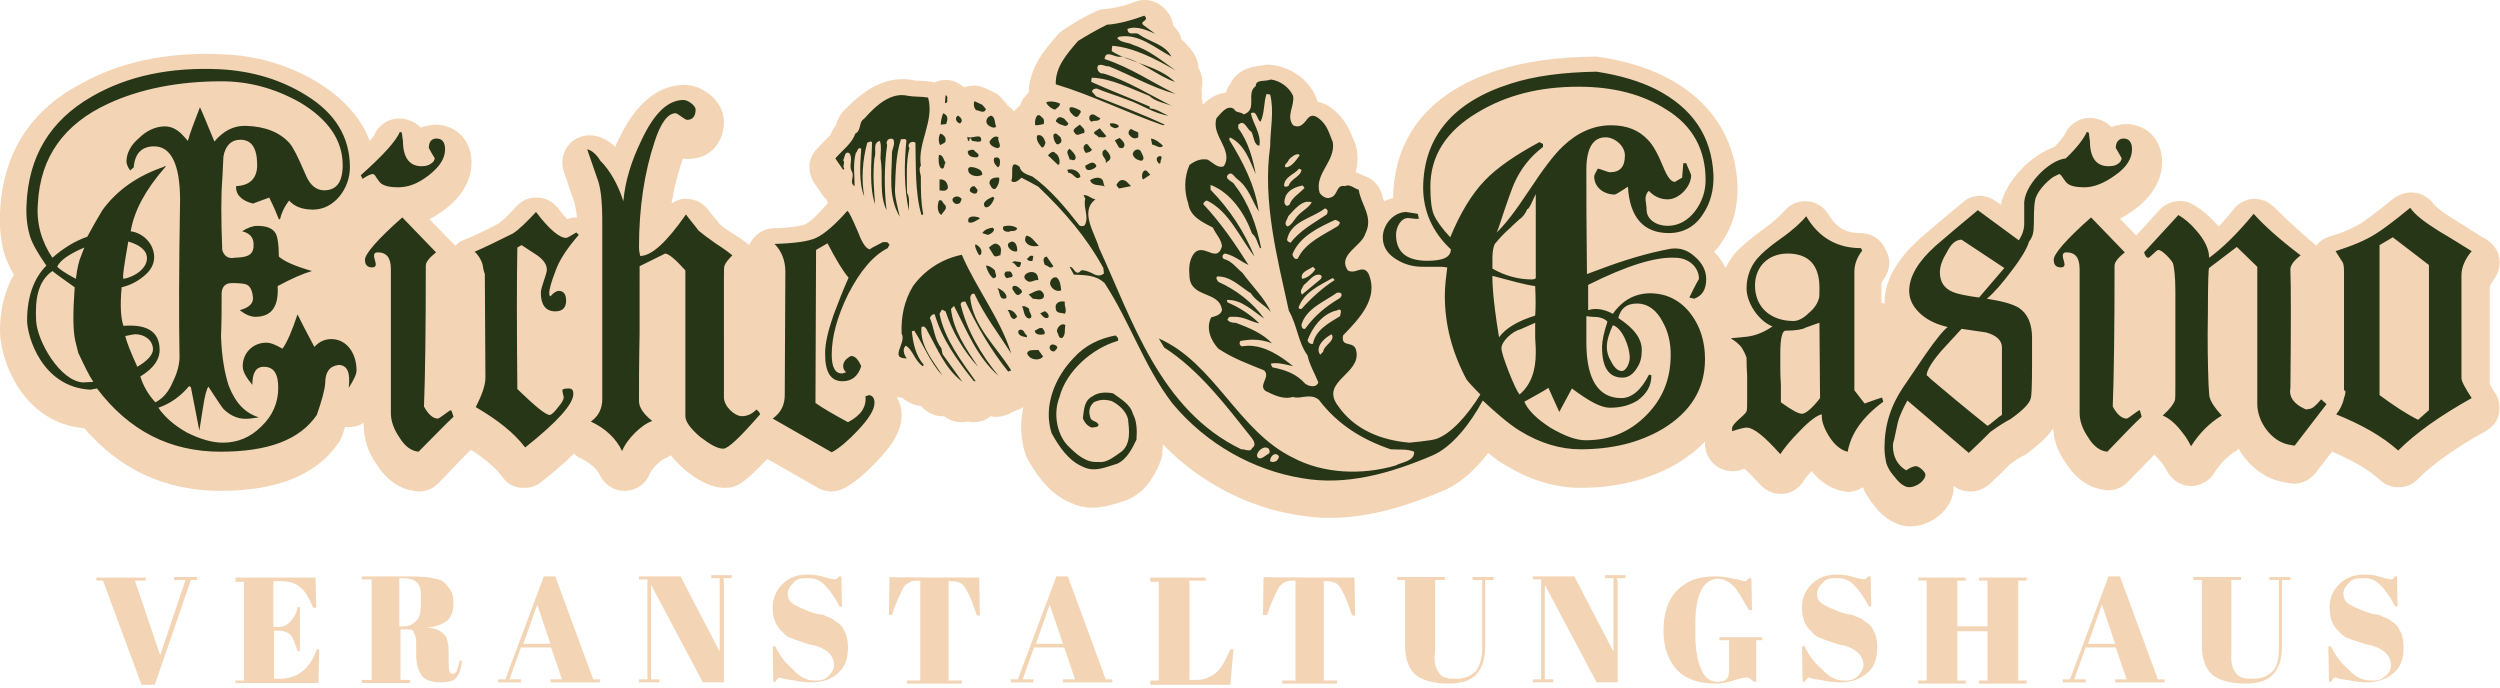 <?xml version="1.0" encoding="utf-8"?>
<!-- Generator: Adobe Illustrator 27.9.0, SVG Export Plug-In . SVG Version: 6.00 Build 0)  -->
<svg version="1.1" id="Ebene_1" xmlns="http://www.w3.org/2000/svg" xmlns:xlink="http://www.w3.org/1999/xlink" x="0px" y="0px"
	 viewBox="0 0 415.1 114.3" style="enable-background:new 0 0 415.1 114.3;" xml:space="preserve">
<style type="text/css">
	.st0{fill:#F3D5B5;}
	.st1{fill:#283618;}
</style>
<g id="Reinzeichnung">
	<g>
		<path class="st0" d="M312.4,50.3v-3c0-0.2,0-0.4,0.4-1c1.1-1.5,1.2-3.4,0.2-5l-0.2-0.4c-0.8-1.4-2.3-2.2-3.9-2.2
			c-2.4,0-4-0.9-5.3-3.1c-0.8-1.3-2.1-2.1-3.6-2.2c-1.5-0.1-2.9,0.6-3.8,1.7c-0.2,0.2-1,1.2-3.2,2.8c-2.1,1.5-3.6,2.8-4.7,3.9
			l-0.1,0.1c-0.7,0.8-1.2,1.7-1.7,2.6c-0.4-0.9-1-1.8-1.9-2.7c0.6-0.6,1.1-1.2,1.5-1.9c1.7-2.6,2.5-5.7,2.4-9.2
			c-0.4-8-4.6-14.2-12.1-18c-3.2-1.6-7-2.7-11.2-3.3c-0.2,0-0.5,0-0.7,0c-6.1,0.1-11.2,0.8-15.6,2.2c-14.4,4.5-17.5,14.1-17.6,21.3
			c-0.5,0.1-1,0.3-1.5,0.5c-0.1-0.2-0.1-0.4-0.2-0.6c-0.3-1.7-1.5-3.1-3.1-3.6l0,0c-0.3-0.1-0.8-0.4-1.4-0.6
			c0.3-1.1,0.4-2.3,0.2-3.7c-0.1-0.4-0.2-0.8-0.3-1.1c-0.1-0.2-0.2-0.5-0.3-0.7c-0.5-1.3-1.3-3.3-3.4-5c-0.7-0.6-1.6-1-2.5-1.2
			c-0.1-0.3-0.2-0.5-0.3-0.8c-1.2-2.8-3.9-4.8-7.1-5.3c-0.7-0.1-1.3-0.1-2,0.1h-0.1c-3,0.3-4.4,1.7-5,3c-0.4,0.5-0.6,1-0.8,1.5
			c-1.2,0.1-2.5,0.7-3.8,2c0-0.4-0.1-0.8-0.2-1.1c0.1-0.5,0.1-1,0-1.5c0.3-1.2,0.1-2.5-0.5-3.5c0-0.7-0.2-1.4-0.6-2.1
			c-0.6-1.1-1.4-1.9-2.2-2.6c-0.2-0.9-0.7-1.7-1.4-2.4c-0.1-0.9-0.6-2.1-1.8-3.1c-1.3-1.1-3-1.4-4.6-0.8c-1.7,0.7-3.6,1.1-4.9,1.2
			c-0.5,0-1.1,0.2-1.6,0.4c-1.7,0.8-3.5,1.8-5.4,3.1c-0.3,0.2-0.7,0.5-0.9,0.8c-2,2.3-4.7,5.3-4.8,9.6c-0.7,0.6-1.2,1.3-1.4,2.1
			c-0.4,0.3-0.7,0.6-1,1c-0.3-0.4-0.7-0.7-1.1-1c-0.1-0.1-0.1-0.2-0.2-0.3l-0.6-0.7c-0.5-0.6-1-1-1.7-1.3l-1.3-0.6
			c-1.1-0.5-2.3-0.5-3.4-0.1c-0.5-0.4-1-0.7-1.4-0.9c-1.2-0.5-2.5-0.4-3.6,0.1c-0.1,0-0.2,0-0.2-0.1c-0.9-0.1-1.7-0.2-2.3-0.2
			c-0.4,0-0.8,0-1-0.1c-5.2-1-9.2,2.8-10.9,4.5c-1.2,1-1.7,2.2-1.9,3c-0.4,0.5-0.7,1-0.9,1.6c-0.2,0.2-0.7,0.7-1,1
			c-0.5,0.5-1,1-1.5,1.6c-1.3,1.5-1.3,3.7-0.2,5.4l1.3,1.9c0.2,0.3,0.5,0.7,0.8,0.9c0,0.2,0.1,0.4,0.2,0.5c-0.1,0.1-0.1,0.1-0.2,0.2
			c-2.4,2.8-3.5,3.3-3.5,3.3c-0.2,0.1-1.6,0.6-5.3,0.7c-1.8,0-3.4,1.2-4.1,2.8l0,0c-0.7-0.6-1.7-1.3-3-2.1c-1-0.6-1.6-1.1-1.9-1.4
			c-0.3-0.4-0.6-0.8-0.9-1.1c-0.5-0.6-0.9-1.1-1.2-1.5c-0.9-1.1-2.3-1.6-3.6-1.6c-0.8,0-1.6,0.3-2.3,0.8c0.4-2.5,1-4.8,1.7-6.9
			c0.1-0.2,0.1-0.4,0.2-0.6c0.3,0.1,0.6,0.1,0.9,0.1c3.5,0,5.9-2.6,5.9-6.2c0-3.4-3.5-6.1-6.5-6.1c-6.7,0-10,7-11.1,9.3
			c-0.2,0.3-0.3,0.6-0.4,1c-1.4-1.3-2.7-1.8-3.7-1.9c-1.6-0.2-3.1,0.4-4.1,1.6s-1.3,2.9-0.8,4.3c0.3,0.9,0.6,1.8,0.9,2.7
			c0.3,0.9,0.6,1.7,0.9,2.6c0.1,0.5,0.3,1.3,0.4,2.4h-0.1c-0.6,0-1.1,0.1-1.5,0.3c-0.4-0.4-0.9-1-1.6-1.9c-0.8-1-2-1.7-3.4-1.7
			c-1.3-0.1-2.6,0.5-3.5,1.5c-1.6,1.8-2.5,2.5-2.9,2.8c-2.7,1.4-4.5,2.3-5.7,2.7c-0.6,0.2-1.1,0.6-1.5,1l-4.3-4.4
			c0.8-0.4,1.6-0.9,2.4-1.5c3.8-2.8,4.6-5.9,4.6-7.9c0-4.1-3-6.3-5.9-6.3c-0.9,0-1.8,0.2-2.5,0.5c-0.6-0.6-1.4-1.1-2.2-1.3l-0.3-0.1
			c-2.1-0.5-4.3,0.5-5.2,2.5c0,0.1-0.2,0.4-0.8,1.1c-1.2-3.2-3.7-6.6-8.3-9.5c-4.8-3-10.3-4.7-16.3-4.9c-9.1-0.4-17.1,1.3-23.7,5.1
			C4.7,18.6,0.3,26,0,35.6c-0.1,2.6,0.2,4.8,0.8,6.8c0.3,0.9,0.8,2,1.5,3.2C0.8,48.2,0,51.3,0,54.9c0,4.7,3.6,15.3,14,16.2
			c5.9,6.9,13.5,10.4,22.6,10.4c9.5,0,16.1-2.7,19.7-8.1c0.2-0.3,0.4-0.7,0.5-1c0.2-0.5,0.3-1,0.5-1.5c1.1,0.1,2.2-0.1,3.1-0.7v0.5
			c0,2.2,0.7,4.4,2.2,6.5c2.2,3.4,4.8,4.2,6.7,4.4c0.1,0,0.2,0,0.3,0c1.2,0,2.4-0.5,3.2-1.4l0.9-0.9c1.9-2,3.4-3.6,4.5-4.6
			c2.4,1.5,4.2,3.1,5.3,4.6c0.7,1,1.8,1.6,3,1.7c0.2,0,0.4,0,0.6,0c1,0,2-0.3,2.8-1c2.2-1.7,4-3.3,5.4-4.7c0.4,0.4,0.8,0.7,1.3,0.9
			c1.4,0.7,2.4,1.5,3,2.7c0.8,1.6,2.3,2.6,4.1,2.6c0.1,0,0.1,0,0.2,0c1.8-0.1,3.4-1.2,4-2.9c0.3-0.7,1.7-2.1,2.3-2.4
			c0.4-0.1,0.8-0.4,1.2-0.6c0.6,0.8,1.3,1.5,2.2,2.3c0,0,0.1,0,0.1,0.1c1.9,1.5,4.1,3,6.7,3c1.9,0,3.1-0.7,7-4.8l8.4,4.8
			c0.7,0.4,1.5,0.6,2.2,0.6s1.4-0.2,2.1-0.5c1.7-0.9,3.4-2.3,5.5-4.5c1.9-2,4.1-4.6,4.1-7.7c0-1.1-0.3-2.1-0.8-3
			c0.3,0.1,0.6,0.1,1,0.2c0.2,0.2,0.4,0.4,0.7,0.5c0.7,0.5,1.5,0.7,2.3,0.8c0.1,0.1,0.2,0.2,0.3,0.3c1,1,2.3,1.5,3.6,1.4l0.1,0.1
			c0.8,0.6,1.8,0.9,2.7,0.9c0.3,0,0.7,0,1-0.1c0.2,0,0.5,0.1,0.7,0.1h0.3c1.1,0,2.1-0.3,2.9-1c1.2,0.3,2.5,0,3.6-0.7
			c0.2,0,0.3-0.1,0.5-0.2l0.5-0.2c0.3-0.1,0.5-0.2,0.8-0.4c-0.5,2.6-0.5,5.2,0.3,7.6c0.1,0.3,0.2,0.6,0.3,0.8c1.4,2.5,3.6,6,7.3,7.5
			c1.3,0.6,2.5,0.8,3.6,0.8c1.7,0,3.2-0.5,4.3-0.8c0.3-0.1,0.6-0.2,0.9-0.3c0.2-0.1,0.4-0.1,0.6-0.2c3.2-1.4,4.5-4.2,5.3-5.9
			l0.1-0.3c0.2-0.5,0.4-1,0.4-1.6c0-0.5,0.1-0.9,0.1-1.4c6,6.2,14,10.4,22.2,11.7c1.8,0.3,3.6,0.5,5.4,0.5c7.4,0,14.1-2.5,18.9-4.5
			c3.1-1.3,5.6-3.8,7.5-6.3c0.9,0.8,1.9,1.5,2.8,2c4.1,2.5,8.3,3.8,12.5,3.8c6.1,0,11.5-1.4,16-4c1.8-1.1,3.4-2.3,4.7-3.7v0.4
			c0,1.4,0.7,2.8,1.9,3.7c1.2,0.8,2.7,1.1,4.1,0.6c0.2-0.1,0.4-0.1,0.5-0.2c0.5,0.4,1.3,1.2,2.7,2.7c0.9,1,2.1,1.5,3.4,1.5
			c0.1,0,0.3,0,0.4,0c1.4-0.1,2.7-1,3.4-2.2c0.1-0.2,0.5-0.7,1.3-1.6c1.9,2.4,3.9,3.1,5.4,3.4c1.1,0.2,2.2-0.1,3.1-0.7
			c0.4,1,1.1,2.1,2,3.2c2.2,2.7,4.4,3.3,5.9,3.3c3.4,0,7.2-2.8,7.2-6.6c0,0,0,0,0-0.1c1.7,1.3,4.1,1.2,5.8-0.2
			c1.5-1.4,2.7-2.5,3.5-3.4c1.4-1,2.1-1.4,2.4-1.5c0.2-0.1,0.4-0.2,0.6-0.4c2-1.5,3.4-2.8,4.2-4.1c0.1,2,0.8,4,2.2,5.9
			c2.2,3.4,4.8,4.2,6.7,4.4c0.1,0,0.2,0,0.3,0c1.2,0,2.4-0.5,3.2-1.4l0.9-0.9c1.4-1.4,2.6-2.7,3.5-3.6c0.2,0.2,0.6,0.6,1.2,1.3
			c0.4,0.5,0.7,1,0.9,1.4c0.7,1.4,2.2,2.4,3.8,2.5c0.1,0,0.2,0,0.2,0c1.5,0,3-0.8,3.8-2.1c1-1.6,2.3-2.9,3.6-3.7
			c0.2-0.1,0.3-0.2,0.5-0.4c1.5,2.7,4.2,4.9,7.2,5.5l1.1,0.2c1.7,0.4,3.4-0.3,4.5-1.7l2.7-3.5c3.4,1.4,6.1,3,8.1,4.8
			c0.9,0.8,1.9,1.1,3,1.1s2.3-0.4,3.1-1.3c2.6-2.6,6.4-5.3,11.3-8c1.1-0.6,1.9-1.6,2.2-2.8c0.3-1.2,0.1-2.5-0.6-3.5
			c-0.5-0.8-0.8-1.3-0.9-1.6v-16c0-0.2,0.2-0.6,0.6-1.2c0.8-1,1.2-2.3,1-3.6s-1-2.4-2.1-3.1c-0.9-0.5-1.8-1.1-2.6-1.6
			c-0.9-0.6-1.8-1.1-2.7-1.7c-2.8-1.7-3.5-2.6-3.5-2.6c-0.7-1-1.8-1.7-3.1-1.9c-1.2-0.2-2.5,0.2-3.5,0.9c-3.6,2.9-4.8,3.7-5.1,3.9
			c-0.1,0-0.1,0.1-0.1,0.1c-1.4,0.9-3.2,1.7-5.6,2.4c-0.9,0.3-1.6,0.8-2.1,1.5c-3.4-2.9-5.6-5-7-6.4c-0.9-0.9-2.1-1.4-3.4-1.4
			c-1.3,0.1-2.5,0.7-3.3,1.7c-0.9,1.1-1.7,2.1-2.5,2.9l-0.1-0.1c-1.3-1.5-2.7-2.7-4.1-3.5c-1.8-1.1-4.1-0.7-5.6,0.8l-3.9,4.3
			l-2.7-2.8c0.8-0.4,1.6-0.9,2.4-1.5c3.8-2.8,4.6-5.9,4.6-7.9c0-4.1-3-6.3-5.9-6.3c-0.9,0-1.8,0.2-2.5,0.5c-0.6-0.6-1.4-1.1-2.2-1.3
			l-0.3-0.1c-2.1-0.5-4.3,0.5-5.2,2.5c0,0-0.3,0.7-1.8,2.2c-3.9,1.4-7.9,5.4-8.9,9.6c-0.3-0.2-0.5-0.4-0.8-0.6
			c-1.7-1.2-4-1.2-5.5,0.2c-2.3,1.9-4.7,3.9-7.1,6c-4,3.6-5.9,7.1-5.9,10.8L312.4,50.3z M20.9,60.5c0.1,0,0.2,0,0.2,0
			S21.1,60.6,20.9,60.5C21,60.6,21,60.6,20.9,60.5C21,60.6,21,60.6,20.9,60.5z M162.2,30.9L162.2,30.9L162.2,30.9L162.2,30.9z
			 M172,60.2L172,60.2L172,60.2C172,60.2,172,60.1,172,60.2C172,60.1,172,60.1,172,60.2z"/>
		<path class="st1" d="M150.7,15.9c1.1,0.2,2.3,0.1,3.4,0.3c1.1,3.9-1.8,7.5-1.2,11.3c-0.5,0.6,0.1,1.5,0,2.2c0,2,0,3.9,0.4,5.9
			l-0.3,0.1c-1.1-3.7-0.9-8.2-1-12c-0.3-0.2-0.6-0.2-0.9,0c-0.3,0.3-0.3,0.6-0.1,0.9c-0.6,2.3-0.4,5.2-0.4,7.4
			c0.5,0.8,0.3,1.9,0.3,3c-0.8-4-0.8-7.5-0.4-11.7c-0.2-0.4-0.6-0.1-0.9-0.2c-0.9,2.7-0.9,5.9-1,8.5c0,1.3,0.5,3,0.8,4.4
			c-2-3.4-1.3-6.9-1.3-10.7c0.1-0.7,0.6-1.5,0.2-2.2c-0.7-0.3-1.3,0.3-1,1c-0.5,3.5-0.5,7.3-0.1,10.8c-1.3-2.7-0.5-5.8-1-8.6
			c0-0.9,0.2-2-0.1-2.9c-1.3,0.3-0.5,1.9-0.9,2.8c-0.3,2.8-0.1,5,0.1,7.7c-1-2.8-0.6-6.8-0.5-10.2c-0.1-0.4-0.5-0.1-0.8,0
			c-0.8,2.9-1,6.1-0.5,8.9c-0.9-2.1-0.7-5.2-0.5-7.9c-0.6-0.4-0.6,0.5-0.9,0.7c-0.5,1.9-0.2,3.6-0.2,5.5c-1-0.6,0.1-1.6-0.5-2.5
			c-0.5-1,0.3-2.1-0.4-3c-0.8-0.3-0.7,0.7-1,1.2c0.4,0.4-0.2,1,0.2,1.4l-0.2,0.2l-1.3-1.9c1.1-1.3,2.8-2.5,3.3-4.1
			c1.1-0.6,0.5-1.9,1.5-2.5C145.7,17.2,148.1,15.3,150.7,15.9z M179,6.8c-1.8,2.1-3.8,4.3-3.7,7.2c6,1.8,11.8,4.7,17.8,6.8l0.3-0.1
			c-3.6-1.7-7.6-3.2-11.4-4.7l-0.7-0.8c0.1-0.4,0.5-0.5,0.8-0.5c1.7,0.7,3.4,1.2,5.2,1.9c2.3,0.8,4.4,2.3,6.7,2.6
			c-1-0.4-2.1-1.2-3.1-1.2v-0.3c-3.2-1.4-6.6-2.7-9.7-4.1c0-0.2,0-0.5,0.1-0.7c3.2,0.1,6.4,1.8,9.5,3c1.1,1,2.6,1.2,3.8,1.7
			c-3.8-1.9-7.4-4.2-11.4-5.4c-0.7,0.1-1.2-0.7-0.9-1.3c0.6-0.4,1.2,0.2,1.8,0.1c3.7,1.5,7.3,3.6,11.1,4.6
			c-3.9-1.9-7.5-4.4-11.8-5.8c0.2-1.7,1.8-0.1,2.7-0.4c3.3,0.6,6,3.2,9,4.2c-3-2.8-7.3-3.1-10.5-5.1c0-0.3,0-0.6,0.1-0.9
			c3.6,0.3,7.2,2.2,10.5,4.1c-2.4-1.7-4.4-3.4-7.2-4.3c-0.7-0.4-2-0.3-2.5-1.1l0.3-0.2c3.3-0.6,6,1.9,8.7,3.3
			c-1.1-2.1-3.6-2.4-5.4-3.7c-0.6-0.5-1.8,0.4-1.9-0.9c1.6-0.6,3.4,0.3,4.6,0.8l-1.9-1.4C189,3.5,191,3.5,190,2.6
			c-1.9,0.7-4.3,1.4-6.2,1.5C182.2,4.9,180.6,5.8,179,6.8z M157,15.8l-0.1,1.3c0.2,0.1,0.3-0.1,0.4-0.2
			C157.2,16.5,157.5,16,157,15.8z M156.2,20.7l0.9-0.1c0.2-0.6,0.5-1.4-0.5-1.8C156.4,19.3,156.2,20.1,156.2,20.7z M161.8,16.8
			c-0.2,0.4-0.1,1.2,0.3,1.5c0.5,0,1.3,0.7,1.6-0.2l-0.6-0.7L161.8,16.8z M159.4,20.5l0.2-0.2c0.3-0.4-0.2-1-0.6-1.1
			C158.4,19.7,158.9,20.4,159.4,20.5z M156.1,22.2c-0.3,0.6-0.3,1.4,0,1.9c0.4-0.3,1-0.3,0.9-0.9C157.1,22.8,156.5,22.2,156.1,22.2z
			 M160.6,22.7l0.1,0.6c0.5,0.5,0-0.5,0.5-0.3l0.2,0.4c0.5,0,1.1,0.3,1.5,0C163.1,21.9,161.3,23.2,160.6,22.7z M164,20.7
			c0.4,0.4,1.2,0.7,1.4,0.3c-0.3-0.6-0.1-1.5-0.8-1.8C163.9,19.3,163.5,20.2,164,20.7z M155.9,25.7c-0.1,0.7-0.1,1.7,0.3,2.2
			c0.7,0.4,0.5-0.6,0.8-0.9C156.6,26.5,156.7,25.8,155.9,25.7z M160.7,25.1c-0.1,0.9,0.9,1.1,1.6,1c0.6-0.5-0.4-0.8-0.6-1.2
			C161.4,24.8,161,24.9,160.7,25.1z M164.3,23.5c0,0.7,0.9,1,1.3,1.1c1-0.2-0.1-1.2,0.2-1.8C165.2,22.4,164.6,23,164.3,23.5z
			 M156,29.8v1.8c0.5,0.1,1.3,0.2,1.4-0.5C157.3,30.2,156.8,29.7,156,29.8z M160.9,28.7c0.5,0.6,1.6,0.7,2.2,0.3
			c0-0.3-0.1-0.6-0.4-0.8C162.1,27.8,160.2,27.2,160.9,28.7z M165.1,26.2c-0.3,0.7,0.2,1.2,0.6,1.6c0.2-0.1,0.2-0.3,0.3-0.4
			C166.1,26.7,166.1,25.9,165.1,26.2z M155.9,33.3c-0.3,0.8-0.3,2,0.4,2.4c0.3-0.6,1.1-1,0.6-1.7C156.5,33.8,156.5,33,155.9,33.3z
			 M161.2,31.9c0.3,0.2,0.7,0.4,1,0.1c0.1-0.2,0.2-0.6-0.1-0.7C161.7,30.3,160.6,31.5,161.2,31.9z M158.2,33.4
			c0.3,0.5,0.7,0.6,1.2,0.3c0.1-0.3,0.5-0.7,0-0.9C159,32.4,157.9,32.7,158.2,33.4z M164.3,30.5c0.2,0.3,0.3,0.9,0.9,0.9
			c0.5-0.4,0.8-1.3,0.7-1.9C165.2,29.4,164.2,29.6,164.3,30.5z M160.8,36.9c0.7,0.3,1.4-0.4,1.9-0.6l-0.2-0.2
			C161.9,35.9,160.5,35.7,160.8,36.9z M164.8,32.7c-0.5,0.2-2,0.9-1.2,1.7c0.7,0.2,1.3-0.9,1.5-1.5C165,32.8,164.9,32.6,164.8,32.7z
			 M151.6,47.5c-1.5,2.5-2,5.1-1.9,7.9c0.9,1.5-2.2,4.2,0.9,4.1l-0.2-0.2c-0.3-0.5-0.6-1.4,0-1.9c1.2,0.7,1.4,2.4,2.8,3.4l0.2-0.2
			c-1.4-1.6-1.8-3.7-2-5.6l0.4-0.1c1.6,2.5,2.6,5.2,4.7,7.5c-1.4-2.3-3.8-4.9-3.5-8.1l0.4-0.1c0.2,0.2,0.5,0.4,0.5,0.6
			c1.7,3,3,6.4,5.9,8.6l-3.3-4.6l-0.2-1c-1.2-1.5-1.2-3.4-1.9-5c0.1-0.3,0.4-0.7,0.8-0.6c1.2,4.1,3.7,7.6,6.5,11.1h0.3
			c-2.5-3.5-5.2-7.1-6-11.2l0.4-0.7l0.6,0.3c1.1,3.3,2.9,6.5,5.4,9.2c-2-3-4.1-6-4.5-9.6l0.5-0.5c2.1,4,3.8,8.5,7.4,11.6
			c-2.9-3.5-5.3-7.6-6.3-11.9c0.1-0.4,0.5-0.5,0.8-0.4c1.9,4,4.2,8,7.1,11.6l0.5-0.2c-2.5-4-6.3-7.3-6.8-12c0-0.3,0.2-0.9,0.7-0.7
			c1.6,3.5,4,6.6,6.1,9.9c-1.7-5.6-5.9-11-8.2-16.4C156.3,43,153.5,44.9,151.6,47.5z M173.7,17c0.2,0.5,0.9,1.1,1.5,1.2
			c0.3-0.3,0.8-0.5,0.8-1C175.4,16.9,174.3,16.7,173.7,17z M171.9,20.8c0.5,0,0.9-0.1,1.4-0.2c0.1-0.4,0.1-0.9-0.3-1.1
			C172.1,18.3,171.7,20.2,171.9,20.8z M172.2,22.5c-0.2,0.8,0.3,1.4,0.8,2c0.4,0,0.5-0.6,0.6-0.8C173.4,23,173,22.2,172.2,22.5z
			 M175.4,19.9c-0.3,0.3,0.3,0.5,0.5,0.7c0.5,0.1,1.2,0.7,1.5-0.1l-0.7-0.8C176.2,19.4,175.7,19.3,175.4,19.9z M177.7,18.6
			c0.4,0.4,0.9,1.2,1.4,0.6c0.1-0.3,0.6-0.6,0.2-0.9C178.7,18,177.1,17.2,177.7,18.6z M174.9,22.4c0,0.5,0.1,1,0.5,1.5
			c0.3,0.2,0.6-0.1,0.8-0.3c0.1-0.4,0-0.4-0.1-0.8C175.7,22.5,175.3,21.8,174.9,22.4z M178.4,22c0.4,0.8,1,0.1,1.6,0.1
			c0.3-0.7-0.4-1-0.7-1.4C178.9,21,177.9,21.5,178.4,22z M174,25.8l1.7,1.6l0.2-0.2c0.1-0.5,0-1.4-0.7-1.8
			C174.8,24.9,174.3,25.5,174,25.8z M180.9,19.3c-0.1,0.4,0,0.8,0.4,0.9c0.3-0.3,1.2,0.1,1.4-0.6C182.1,19.5,181.5,18.5,180.9,19.3z
			 M177.6,26.5c0.3-0.1,0.7,0.4,1-0.2c0.1-0.6-0.6-1.2-1-1.6C176.8,25.2,177.5,25.8,177.6,26.5z M182.6,21.3l-0.9,0.6
			c-0.2,0.5,0.6,0.5,0.7,0.9c0.4-0.1,1,0.2,1.3-0.2L182.6,21.3z M180,24.2c-0.2,0.3,0,0.9,0.3,1.2c0.4-0.1,0.9-0.2,1-0.6
			C180.8,24.5,180.6,23.4,180,24.2z M184.3,20.5c-0.1,0.5,0.5,0.7,0.9,0.8c0.2-0.1,0.7-0.1,0.5-0.5
			C185.3,20.5,184.7,20.4,184.3,20.5z M177.2,28.2l0.2,0.5c0.8-0.1,1.3,1.5,2,0.6C179.2,28.4,178.1,27.9,177.2,28.2z M180.2,27.5
			c0,1.2,1.3,0.7,1.8,0.2c0.1-0.3-0.1-0.4-0.3-0.6C181.2,26.8,180.7,27.3,180.2,27.5z M183.1,25.1c-0.3,1,0.7,1.1,0.5,2l0.3-0.3
			c1-0.5,0.2-1.5-0.4-2L183.1,25.1z M185.1,23.3l0.7,1.2c0.2,0.1,0.6,0.2,0.8-0.1c0.4-0.6-0.4-1.2-0.7-1.5L185.1,23.3z M187.8,21.4
			c-0.4,0.2-0.6,0.8-0.2,1.1c0.4,0.5,0.9,0.6,1.4,0.3V22C188.7,21.8,188.2,21.7,187.8,21.4z M181,29.9c0.3,1.1,1.7,0.7,2.6,1.1
			c-0.5-0.1-0.2-0.9-0.7-1.3C182.3,29.3,181.5,29.6,181,29.9z M188.1,25.7c0.2,0.6,0.8,0.9,1.4,1c0.7-0.2,0.2-1,0-1.4
			C189.2,24.4,188,24.9,188.1,25.7z M191.1,23l0.2,1c0.6,0.1,1.4,0.8,1.8,0.2C192.5,23.6,191.8,23.1,191.1,23z M185.5,30.5
			c-0.3,0.3,0.1,0.5,0.3,0.8l2-0.4l-0.5-0.5C186.8,29.8,186,29.6,185.5,30.5z M192.5,27.2l0.2-0.2c-0.1-0.4,0.5-1-0.1-1.1
			C191.7,26.1,192.1,26.9,192.5,27.2z M189.8,29.8L191,29l-0.3-0.3C189.9,27.5,189.3,29.3,189.8,29.8z M163.1,38.7L164,39
			c0.5-0.1,1.5-0.8,0.8-1.2C164.1,37.9,163.5,38.1,163.1,38.7z M162.6,42.4l0.3-0.2c0.1-0.4,0.1-0.7-0.2-1.1
			C161.2,39.6,162.2,41.9,162.6,42.4z M166.6,37.6c-0.3,0.7,0.4,0.9,0.9,0.9c0.3-0.3,1.2,0.1,1.4-0.6
			C168.3,37.4,167.2,37.4,166.6,37.6z M164.2,41.1l0.8,1.3c0.3,0.4,0.7,0,1.1,0c0.1-0.7,0.3-1.4-0.4-1.8
			C165.2,40.2,164.7,40.7,164.2,41.1z M163.7,44.1c0.2,0.8,0.6,1.6,1.2,2.1c0.9-0.1,0.3-0.8,0.3-1.3
			C164.8,44.5,164.3,44.1,163.7,44.1z M168.9,41.7c0-0.4,0-1.4-0.8-1.6C166.4,40.4,168,42.1,168.9,41.7z M170.7,39.2
			c-0.4-0.3-0.5,0.4-0.5,0.7c0.3,1,1.5,1.1,2.3,0.9C171.9,40.3,171.4,39.4,170.7,39.2z M168,43.6c0.6-0.1,0.8,1.2,1.4,0.6
			c0-0.3,0.3-0.5,0-0.7C168.9,43.5,168.4,43.2,168,43.6z M167,45.1c-0.4,0.3-0.2,0.9,0.2,1.1c0.3-0.2,1.3,0,0.8-0.8
			C167.8,44.9,167.4,45.1,167,45.1z M170.5,43c0.2,0.3,0.7,0.5,1,0.2c-0.1-0.3,0.2-0.6,0-0.7C171,42.3,170.8,42.8,170.5,43z
			 M165.6,47.8c0.5,0.6,0.2,2.2,1.5,1.7v-0.4C166.8,48.4,166.1,48,165.6,47.8z M168.1,48c0.3,0.4,0.7,1.5,1.4,0.7
			c0.4-0.2,0.1-0.6-0.2-0.8C169,47.5,168,47.1,168.1,48z M170.5,46.6c0.6,0.5,1.2-0.2,1.9-0.1c0-0.3-0.1-0.8-0.3-1
			C171.3,44.6,169.2,45.7,170.5,46.6z M173.8,42.6c-0.8,0.1-0.5,1-0.3,1.4c0.4,0,0.9,0.8,1.4,0.2L173.8,42.6z M167.3,51.5
			c0.5,0.5,0.3,1.3,1.1,1.5l0.5-0.4C168.6,51.9,167.9,51.3,167.3,51.5z M170.8,48.9l0.7,0.7c0.6,0,1.1,0.3,1.7-0.1
			c0.4-0.5-0.1-1.1-0.5-1.3C172,48.2,171.5,48.6,170.8,48.9z M169.7,50.9c0.4,0.6,0.2,1.8,1.2,2c0.9-0.3-0.2-1.1,0-1.6
			C170.6,51,170,50.7,169.7,50.9z M174.4,47.3c0.3,0.8,1.2,1.2,1.8,0.9c-0.1-0.7-0.1-1.5-0.7-2.1C174.7,45.8,174.2,46.8,174.4,47.3z
			 M169.1,54.9c-0.2,0.9,0.9,1,1.4,1.1c0.1-0.3-0.1-0.4-0.3-0.6C170,54.9,169.6,54.5,169.1,54.9z M172.7,52c0.3,0.3,0.6,0.9,1.2,0.8
			c0.4-0.1,0.2-0.7-0.1-0.9C173.5,51.4,173,52,172.7,52z M175.3,51.2c0,0.9,1,0.7,1.5,0.9c0.4-0.6-0.1-1.2,0-2
			C176.1,49.9,175.1,50.2,175.3,51.2z M171.8,54.9c0.1,0.8,1.1,0.7,1.6,0.6c0.2-0.4-0.1-0.7-0.3-1C172.5,54.3,172.2,54.8,171.8,54.9
			z M170.8,58.3c-0.6,0.4,0.1,0.9,0.3,1.1c0.7,0.4,1.6,0.4,2.1-0.2l-0.8-1.1C171.9,58.2,171.3,58,170.8,58.3z M175.5,55.1
			c0.3,0.3,0.2,1.2,0.9,1c0.6-0.6,0.3-1.3,0.5-2.1C176.4,53.5,175.4,54.3,175.5,55.1z M174.5,58.2c0.2,0.1,0.5,0.3,0.7,0
			c0.3-0.3,0.6-0.6,0-0.9C174.4,56.9,174,57.7,174.5,58.2z M178.3,59.4c-3.2,3.3-5.1,8.1-3.7,12.5c1.2,2.2,2.8,4.6,5.2,5.6
			c2,1,3.9,0,5.7-0.5c1.7-0.8,2.5-2.6,3.2-4c0.1-1.5,0.1-3-0.6-4.3c-0.4-1.6-2.1-2.5-3.3-3.4c-1.2-0.2-2.4-0.2-3.4,0.5
			c-1.4,0.7-1.4,2.2-1.6,3.6c0.2,0.7,0.8,1.4,1.5,1.6c0.4-0.1,1.1,0,1.1-0.5c-0.3-0.6-1-0.5-1.3-1c-0.4-1.1-0.3-1.9,0.5-2.7
			c1-0.5,2-0.5,3-0.2c1.2,0.6,2.4,1.7,2.7,3c0.2,1.8,0.5,4.1-1.1,5.4c-1.2,0.8-2.4,1.9-3.8,1.7c-2.1,0.2-3.7-1.3-5.2-2.8
			c-1.8-2-2.3-5.4-1.3-7.9c1.1-4.4,5.5-8.2,9.7-9.4c0.2-0.4-0.1-0.7-0.4-0.9C182.6,56.2,180.2,57.3,178.3,59.4z M73.9,24.8
			c0-1.2-0.5-1.8-1.4-1.8s-1.3,0.6-1.3,1.6c0-0.1,0.3,0.6,1,1.7L72,26.8c-0.6,0.6-1.2,0.8-2,0.8c-2,0-3.1-1.4-3.1-4.3
			c-0.1-0.3-0.1-1-0.2-1.3l-0.3-0.1c-0.7,1.6-2.8,3.9-6.5,7.2l0.3,0.6c0.9-0.6,1.4-0.8,1.7-0.8c0.2,0,0.4,0.2,0.6,0.6
			c0.4,0.6,0.6,0.8,0.7,0.9c0.6,0.5,1.6,0.7,2.9,0.7c1.7,0,3.3-0.6,5.1-2C73,27.7,73.9,26.3,73.9,24.8z M75.3,69.2
			c-0.2-0.7-0.4-1.1-0.4-1.1c-0.3,0-1.9,1.4-2.2,1.4c-0.8,0-1.6-0.7-2.3-2c0.2-5.2,0.3-13,0.3-23.4c0-0.6,0.6-1.3,1.7-2.2l-5.6-5.8
			c-4.2,3.7-6.2,6.1-6.2,7s0.4,1.3,1.2,1.3c0.4,0,0.6-0.2,0.6-0.5s-0.3-1.1-0.3-1.4c0-0.4,0.2-0.6,0.6-0.6c1.5,0,2.2,0.9,2.2,2.8
			v23.9c0,1.3,0.5,2.7,1.4,4c0.9,1.5,2,2.3,3.2,2.4C72.1,72.4,74,70.4,75.3,69.2z M96.1,39l-0.4-0.4c-0.1,0-1.4,0.9-1.7,0.9
			c-1.1,0-2.8-1.4-5-4.3c-1.7,1.8-2.9,3-3.9,3.6c-2.8,1.4-4.9,2.4-6.3,3c0.6,0.5,1,1.2,1.3,2c0.1,0.6,0.2,1.2,0.4,1.7l0.1,17.2
			c0,1.3-0.6,2.9-1.6,4.9c3.6,2.1,6.4,4.3,8.2,6.7c5.3-4.2,8-7.2,8-8.9c0-0.6-0.2-0.9-0.8-0.9c-0.6,0-0.9,0.1-1,0.2
			c-0.1,0.3,0.2,1,0.2,1.3s-0.3,0.9-1,1.7c-0.6,0.8-1.1,1.2-1.3,1.2c-0.7,0-2.4-1.4-5.4-4.3c-0.1-10.5-0.1-18.3,0-23.5l0.7-0.4
			l2.6,1.7c1,0.7,1.6,1.5,1.6,2.4c0,0.7-1,2.9-1,3.8c0,2,0.8,3.1,2.4,3.1c1.2,0,1.8-0.6,1.8-1.8c0-1-0.4-1.6-1.2-1.6
			c-0.4,0-0.9,0.3-1.4,0.9c-0.2-0.1-0.2-0.3-0.2-0.6c0-0.5,0.3-1.7,1-3.5C92.8,43.3,94.1,41.3,96.1,39z M126.2,68.8
			c0-0.2-0.2-0.5-0.6-0.8c-0.7,0.7-1.5,1.1-2.4,1.1c-1.3,0-3-1.7-3-3.1V46.2c0-1.2,0-1.9,0.1-2.1c0.2-0.5,0.6-1,1.3-1.7
			c-0.6-0.5-1.4-1.1-2.8-2c-1.3-0.9-2.2-1.6-2.8-2.1c-0.9-1.2-1.7-2.1-2.1-2.7c-3.2,4.6-5.7,6.9-7.6,6.9c-0.1-0.4-0.2-0.9-0.2-1.5
			c0-6.5,0.9-12.4,2.6-17.5c1-3.1,2.2-4.7,3.5-4.7c0.3,0,1.5,1.1,1.9,1.1c0.9,0,1.4-0.6,1.4-1.7c0-0.7-1.3-1.6-2-1.6
			c-2.6,0-4.9,2.2-7,6.7c-1.7,3.5-2.7,6.8-3,10.1c-0.9-2.8-2.2-5.1-3.9-6.8c0.1,0.1,0,0-0.1-0.2c-0.7-1-1.4-1.5-2-1.6
			c0.6,1.8,1.3,3.7,1.9,5.5c0.4,1.5,0.6,3.5,0.6,6v30c0,1.5-0.6,2.8-1.9,3.7c2.4,1.1,4.2,2.8,5.2,4.9c0.7-1.9,3.2-4.4,5-5
			c-1.5-1.2-2.2-2.3-2.2-3.3c0-2.5,0-6.3,0.1-11.3V44.2c2.8-1.4,4.3-2.1,4.2-2.1c0.6,0,1.7,0.9,3.4,2.8v24.2c0,0.9,0.8,2,2.4,3.4
			c1.7,1.3,2.9,2,3.9,2C120.9,74.5,122.9,72.6,126.2,68.8z M147.7,40.6l-0.4-0.4h-0.7c-1.6,0.8-2.3,1.2-2.1,1.2
			c-0.6,0-1.3-0.9-2-2.8c-0.9-2.1-1.5-3.4-1.8-3.6c-2.1,2.4-3.9,3.9-5.2,4.5s-3.6,0.9-6.9,1c1.2,1.2,1.8,2.8,1.8,4.6l-0.1,20.5
			c0,1.6-0.6,2.9-2,3.9l9.8,5.6c1.3-0.7,2.8-2,4.3-3.6c1.9-2,2.8-3.5,2.8-4.6c0-0.8-0.3-1.2-0.9-1.3l-0.6,0.2
			c0.2,1.8-0.8,3.2-2.9,4.3c-2.4-1.3-4.3-2.4-5.4-3.2l0.1-25.4c0.9-0.5,1.5-0.9,1.9-1.1c1.5,2.9,2.7,4.8,3.5,5.7
			c-0.9,2-1.7,4.1-2.5,6.2c-0.9,2.6-1.4,4.7-1.4,6.4c0,3.1,0.9,4.6,2.9,4.6c1.6,0,2.6-0.9,3.1-2.5c-0.5-1.1-1-1.7-1.7-1.7
			c-0.9,0.5-1.3,1-1.3,1.7c0,0.4,0.2,0.8,0.5,1l-0.6,0.2c-1.2,0.1-1.8-1-1.8-3.1c0-3,0.9-6.3,2.7-10c2-3.9,4.2-6.5,6.6-7.7
			L147.7,40.6z M280.8,52.2c1.5,2,2.3,4.5,2.3,7.4c0,5-2.4,8.8-7,11.6c-3.9,2.3-8.4,3.4-13.7,3.4c-3.3,0-6.7-1-10.1-3.1
			c-1.8-1.1-4.2-3.2-6.1-5c-2.1,3.9-5.1,7.7-8.3,9.1c-7,3-14.4,5.1-21.7,3.8c-8-1.3-15.9-5.6-21.6-12.5c-4.7-6.2-7-13.5-11.2-19.9
			c-1.5-1.4-3.3-1.3-5.1-1.4l-0.7-1.3c0.3,0,0.5,0.2,0.7,0.5c0.3,0.4,0.7,0.8,1.2,0.1c0.6-0.1,1.2,0.2,1.7,0.4
			c0.7,0.4,1.4,0.7,2.1,0.1l-0.1-0.9c-2.8-5.1-6.4-9.3-10.8-13.5c-0.9-0.5-1.8-1-2.8-1.5c-0.4,0.4-1.2,1.1-1.7,0.5
			c0.5-0.8-0.5-3.8,1.4-2.3c0.2,1,1.3,1.3,2.1,1.6c3,2.1,5.6,5.3,7.8,8.1c0.2,0.2,0.7,0.2,0.9,0c0.8-1.4-0.3-2.9,0.1-4.4l-0.3-0.6
			c0.7-0.1,1.3,0.6,2,0.7c-2.7,2-0.1,5.6,0.6,8.1c5.5,11.9,10.1,26.9,23.6,33.4c0.2,0,0.4,0,0.7,0.1c0.5,0.1,0.9,0.2,1.1-0.3
			c0.7-0.4,0.3-1.2,0-1.6c-4.3-5.4-8.7-11.3-14.6-15.1l-0.9-1.5c9.2,4,13.2,15.4,22.3,19.8c5.1,2.7,11.5,2.9,17,1.3
			c1.1-0.6,3.2-0.7,3.1-2.3c-1.2-0.5-2.6-0.3-3.9-0.4c-4.7-1.6-8.8-4.1-11.9-8.2c-0.8-0.7-1.7-0.6-2.6-0.5c-0.6,0.1-1.2,0.2-1.7,0
			c-1.6,0.5-3.2-0.3-4.6-1c-1.2-1,0.9-2.3-0.2-3.4c-2.7-1.1-5.2-2-7.6-3.6c-1.3-1.4-2.1-3.4-1.2-5.2c0.7-0.2,1.6-0.4,1.8-1.2
			c-0.4-3.3-5.2-1.9-5.4-5.6c-0.1-1.2-0.1-2.5,0.6-3.6c0.7-1.1,1.7-0.8,2.5-0.5c1,0.4,1.8,0.7,2.3-0.9c-0.1-1.2-1.1-2.1-1.5-3.1
			c-1.7-0.9-3.8-1.8-4.1-4c-0.7-2-0.7-4.4,0.2-6.4c0.9-0.7,1.9-1.1,3-0.9c0.9,0.5,1.7,1.5,2.7,1.1c1.7-2.7-2.2-5.1-1.2-8
			c0.7-0.7,1.7-2.3,2.9-1.5c0.3,0.7,1.1,0.4,1.6,0.9c2.4-0.8,0.3-3.5,2-4.7c0-1.2,1.6-0.7,2.5-1.1c1.5,0.2,3,1.2,3.7,2.7
			c0.3,1.7-1.2,3.3,0,4.9c1,0.5,1.6-0.1,2.1-0.7c0.5-0.7,1-1.3,2.1-0.5c1.5,1.1,1.8,2.6,2.4,4c0.5,3.2-3.1,5.2-2.2,8.4
			c0.4,0.6,1.2,1.1,1.8,0.8c1.3-0.3,0.9-2.2,2.4-1.9c0.9-0.4,1.5,0.4,2.3,0.6c0.4,2.6,2.5,4.5,1.1,7.3c-0.6,2.1-4.7,3.5-2.9,6.1
			c0.5,0.3,1.1,0.2,1.6,0c0.7-0.2,1.4-0.4,1.9,0.7c1.6,4-1.6,7.3-4.3,10.1c-0.4,2.2,1.9,0.7,2.2,2.6c0.8,3.8-6,5-3.1,9
			c2.8,4.1,7.3,5.8,11.9,6.2c0,0,3.4-0.3,4.4-0.6c2.5-0.8,5.3-4,7.4-7.4c-1.2-1.2-2.1-2.2-2.3-2.5c-2.4-4.5-3.6-9.1-3.6-13.9
			c0-1.6,0.2-3.1,0.4-4.7l-0.9-0.1h-3.1c-1.7,0-3.1-0.4-4.4-1.2c-1.5-0.9-2.3-2.1-2.3-3.7c0-2.1,1.8-4.2,3.9-4.2
			c0,0,0.6,0.1,1.9,0.3l0.2,0.8c-0.3,0.1-0.9,0-1.8-0.1c-1.2,0-2,1.5-2,2.8c0,2.8,1.7,4.3,5.2,4.3c2.6,0,3.9-0.6,3.9-1.9
			c-3.1-2.9-4.6-6.4-4.6-10.3c0.1-8.4,5-14.2,14.5-17.2c4-1.3,8.7-1.9,14.3-2c3.9,0.6,7.2,1.6,9.8,2.9c6.1,3.1,9.3,7.8,9.6,14.2
			c0.1,2.5-0.5,4.7-1.7,6.5c-1.3,2.1-3.3,3.2-5.7,3.2c-4.2,0-6.5-2.6-6.8-7.7c-0.2,0.1-1.9,1.3-2.2,1.3c-1.8,0-3.4-1.2-3.4-3
			c0-0.2,0.2-0.6,0.6-1.3c0.3,0,1.7,0.6,2,0.6c1.7,0,2.5-0.9,2.5-2.8c0-1.6-1.7-3-3.2-3c-2.1,0-3.2,1.8-3.2,5.4s0,9.4,0.1,17.3
			l1.9-0.7c4.2-1.6,8.2-2.8,12-3.5c1.5-0.2,2.8,0.2,4,1.3c1.3,1.1,1.9,2.4,1.9,3.7c0,1.7-0.6,2.8-2,3.3l-0.8-0.2
			c1-2.1,1.6-3.1,1.6-3.1c0-2-1.8-3.5-3.9-3.5c-3.3-0.2-8.1,1.3-14.5,4.5v4.2c1.2-0.4,2.6-0.2,4.1,0.6c1.7-2.4,3.9-3.5,6.6-3.4
			C276.8,48.8,279.1,49.9,280.8,52.2z M222.6,51.5c-0.1,0-0.1-0.1-0.2-0.1c-0.1,0-0.2,0-0.3,0.1c-0.1,0-0.2,0.1-0.3,0.1h-0.1
			c-2.3,0.7-3.8,2.8-4.6,4.9c0.1,0.3,0.3,0.6,0.7,0.6c0.1,0,0.1,0,0.2,0c0.4-2.3,2.7-3.5,4.5-4.6C222.6,52.1,222.7,51.7,222.6,51.5z
			 M222.5,48.6H222c-2.1,1.5-5.1,2.6-5.9,5.3c0,0.3,0.1,0.7,0.4,0.7c0.1,0,0.1,0,0.2,0c1.5-2.1,3.4-3.7,5.6-5
			C222.7,49.4,223,48.8,222.5,48.6z M216.2,48.9l2.9-2.4c0.3-0.2,0.5-0.6,0.2-0.8c-0.1-0.1-0.3-0.1-0.4-0.1c-0.9,0-1.6,1.1-2.4,1.7
			C216.3,47.7,215.7,48.4,216.2,48.9z M216.2,46.3c0.8-0.1,1.7-0.8,2.2-1.6l-0.4-0.4C217.3,44.8,215.8,45.2,216.2,46.3z M215.6,51.1
			c0.1,0.2,0.3,0.2,0.4,0.2h0.1c1.5-1.7,3.6-3.6,5.5-4.8c-0.1-0.1-0.2-0.3-0.3-0.3c0,0,0,0-0.1,0C219.1,47.4,216.5,48.5,215.6,51.1z
			 M214.6,42.2c0,0.3,0.3,0.8,0.6,0.8c0.1,0,0.2,0,0.3-0.1c1.3-2.7,4.3-3.9,6.7-5.4l0.3-0.5c-0.2-0.3-0.5-0.4-0.8-0.5
			C219.1,37.7,215.8,39.2,214.6,42.2z M213.7,39.8c0.1,0.4,0.4,0.4,0.6,0.5c1.5-2,3.9-3.3,6-4.7c0.1-0.2,0.3-0.7-0.1-0.9l-0.2-0.1
			C217.8,36.3,214.3,36.7,213.7,39.8z M213.9,35.9c-0.1,0.5-0.9,1.3-0.1,1.7c0.6-0.2,1.1-1.1,1.6-1.7c0.8-0.9,1.9-1.4,2.4-2.3
			c-0.2-0.1-0.4-0.1-0.7-0.1C216,33.5,214.8,34.9,213.9,35.9z M216.3,30.8c-1.1,0.2-2.3,0.7-2.8,1.7c-0.2,0.6-0.5,1.4,0.2,1.7
			l0.4-0.2c0.4-1.2,1.7-1.9,2.5-2.8L216.3,30.8z M213.5,27.8c1-0.1,1.7-1.2,2.3-2l-0.2-0.2c-0.6,0-1.1,0.4-1.6,0.9
			C213.9,27,213,27.4,213.5,27.8z M213.2,30.8c0.1,0.2,0.1,0.2,0.3,0.2s0.4-0.1,0.5-0.2c0.3-1.1,2-1.5,2.1-2.6l-0.4-0.2
			C214.9,29,213.3,29.3,213.2,30.8z M218.9,63.5c-0.6-1.5-1.5-3-1.8-4.5c-1.6-2.2-1.7-5-3.1-7.4c-1.9-8.7-4.4-18.2-3.1-27.3
			c0-2.8,0.7-5.8,0-8.6l-0.6-0.1c-0.5,1.4-0.3,3.2-1,4.6c-0.5-0.2-0.6-1.5-1.2-1.5c-0.1,0-0.2,0-0.4,0.1c0.3,1.7,1.8,3.5,1.4,5.4
			c-0.9-0.1-0.9-1.5-1.3-2.3c-0.6-0.3-1-1.5-1.6-1.5c-0.2,0-0.3,0.1-0.6,0.3c0,0.1,0,0.4,0,0.6c1.7,2.2,2.5,5.4,2.9,7.6
			c-1-2.2-1.8-4.9-4.3-6.1l-0.1,0.4c2.3,3.7,4.3,7.6,4.9,11.9c-1.1-1.7-1.6-3.9-3.6-5.4c-0.3-0.2-0.7-0.9-1.1-0.9
			c-0.1,0-0.3,0.1-0.4,0.2c-0.7,0.8,0.9,1.1,1.1,1.7c2.4,3.1,3.7,6.9,4.4,10.5h-0.2c-0.4-0.8-0.6-1.9-1.3-2.4
			c-1.2-3.3-3.5-6.8-6.9-8.1v0.8c3.3,3.4,5.6,7,7.3,11.1c-2.5-3.2-4.2-7.5-7.9-9.3c-0.2,0-0.6,0.3-0.6,0.6c2.9,3.1,5.3,6.6,7.5,10.1
			c-1.3-0.6-2.4-1.6-3.9-1.9c-0.4,0.1-0.6,0.6-0.2,0.9c1.3,0.3,2.1,1.5,3.1,2.3c1.5,2.1,3.7,4.2,4.7,6.5c-1-1.2-2.5-1.8-3.3-3.1
			c-1.8-1.1-3.3-2.8-5.5-2.8c0,0,0,0-0.1,0c-0.3,0.3,0,0.6,0.2,0.9c2.9,1.3,5.7,3.4,7.6,6.1c-1.9-1.3-3.7-3.1-6-3.1
			c-0.1,0-0.1,0-0.2,0l0.1,0.4c1.9,0.8,3.8,2,5.3,3.5c-1.5-0.3-2.5-1.1-4.1-1.1c-0.2,0-0.3,0-0.5,0c-0.1,0-0.1,0-0.2,0
			c-0.3,0-0.4,0.3-0.5,0.5c0.2,0.3,0.7,0.5,1.2,0.5c0.1,0,0.1,0,0.2,0c2.1,0.8,4.4,1.7,6,3.4c-1-0.4-2.1-0.6-3.2-0.6
			c-0.7,0-1.4,0.1-2,0.2c-0.3,0.2-0.2,0.8,0.2,0.9c0.3,0,0.7-0.1,1-0.1c2.9,0,5.4,1.7,7.5,3.4c-1-0.2-1.9-0.5-2.9-0.5
			c-0.2,0-0.5,0-0.8,0.1c0.1,0.2,0.1,0.4,0.3,0.6c2,0.4,3.9,1,5.4,2.7c0.3,0.2,0.7,0.4,1,0.4C218.3,64.2,218.7,64,218.9,63.5z
			 M219.7,58.4c0.1-1.1,2.1-1.8,1.4-2.9c-1.2,0.6-2.8,2.1-1.9,3.4L219.7,58.4z M210.5,74.4c-0.7-0.4-1.8,0.5-1.8,1.3
			c0.4,1,1.4-0.1,2-0.4C210.9,75.1,210.8,74.5,210.5,74.4z M212.1,75.5c-0.7-0.4-1.3,0.6-1.2,1.1c0.5,0.2,0.7,0.1,1.1-0.1
			C212.2,76.2,212.6,75.8,212.1,75.5z M266.8,57.6c0,0.8,0.2,1.6,0.7,2.4c0.5,1,1.1,1.6,1.8,1.6c0.7,0,1.3-1.3,1.3-2.2
			c0-1.9-1.3-5-2.8-5.4C267.2,55.3,266.8,56.5,266.8,57.6z M246.5,30c2.1-2.2,5.2-4.3,9.1-6.4l0.6,0.3v0.5c-2.1,1.6-3.7,3.6-4.8,6.1
			c-0.2,0.4-1.1,2.8-2.6,7.4l-0.3,0.7c1.3-1.2,3.1-3.5,5.4-7s4.2-6,5.6-7.3c2.4-2.3,5.1-3.5,8-3.5c2.6,0,4.6,0.8,6.1,2.4
			c0.9,0.9,1.7,2.4,2.6,4.6c0.7,1.7,1.3,2.4,1.9,2.4l1.2-0.7l0.2-2.4h0.5c0,0.2,0.8,1.8,0.8,2c0,1.9-2,4-3.9,4
			c-1.2,0-2.3-0.5-3.1-1.4c-0.2,0.1-0.4,0.4-0.5,0.8c-0.1,0.2-0.1,0.6,0,1.2c0.1,0.7,0.1,1,0.1,1.1c0,1.7,1.7,2.7,3.5,2.7
			s3.4-0.9,4.6-2.5c1.1-1.5,1.7-3.2,1.7-5.1c0-5-2.1-9-6.5-11.7c-3.9-2.5-8.7-3.8-14.6-3.8c-6.5,0-12,1.4-16.8,4.3
			c-5.2,3.1-7.8,7.2-7.8,12.3c0,2.2,0.2,3.8,0.6,4.7c0.4,0.9,1.3,2.2,2.7,3.7C242.4,35.5,244.3,32.3,246.5,30z M254.9,52.4
			c0.1-1.2,0.1-2.8,0-4.9c-1.7-0.2-4-0.9-7.1-1.7c0,0.2-0.1,3,1.1,10.2C250,54.5,252,53.3,254.9,52.4z M255,46.2V32.3
			c0-0.1-0.2,0.3-0.6,1.2c-0.4,0.9-0.7,1.3-0.8,1.2c-0.3,0.7-0.7,1.3-1.3,1.7c-0.8,0.7-1.3,1.2-1.6,1.5c-0.7,0.6-1.6,1.5-2.5,2.6
			c-0.2,0.4-0.4,1.2-0.4,2.3v1.8c2.1,1.2,4.3,1.8,6.6,1.8C254.6,46.4,254.9,46.3,255,46.2z M255,58.6c0-0.4,0-1.3-0.1-2.5v-2.5
			l-2.5,1.1c-1.3,0.3-3.1,2-3.1,3.1c0,0.6,0.4,1.8,1.2,3.9c0.8,2,1.4,3.3,1.8,3.8C254.1,64,255,61.7,255,58.6z M277.4,58.9
			c0-2-0.4-3.8-1.3-5.4c-1-2-2.5-3.1-4.3-3.1c-1.7,0-2.7,0.8-3.1,2.4c2.6,1.7,3.9,3.4,3.9,5.3c0,1.2-0.2,2.1-0.8,3
			c-0.6,1-1.4,1.6-2.4,1.6c-2.3,0-3.4-1.7-3.4-5.1c0-0.9,0.3-2.4,0.9-4.2c-0.6-0.6-1.4-0.8-2.6-0.8l-0.9-0.1v4.4
			c0,6.1,2,9.2,5.8,9.2c1.7,0,3.3-1.3,4.6-3.9l0.4,0.1c0,1.8-0.8,3.1-2.3,4.2c-1.3,0.8-2.8,1.2-4.6,1.2c-1.5,0-3.5-1.1-6.3-3.2
			l-2.1,3.9l-1.8-4c-0.9,0.6-2.2,1.3-4,2.3c0.6,1.4,2,2.8,4.3,4.3c2.4,1.4,4.3,2.1,5.9,2.1c3.9,0,7.2-1.3,10-4.1
			C276.1,66.2,277.4,62.9,277.4,58.9z M233.1,35.2L233.1,35.2L233.1,35.2z M312.7,66.7l-0.2-0.7c-1.3,0.4-2.3,0.8-2.9,1l-1.7-2.2
			V45.2c0-1.3,0.4-2.4,1.3-3.6l-0.2-0.4c-3.9,0-7-1.7-9.1-5.3c-0.8,1-2.2,2.3-4.2,3.7s-3.2,2.5-3.9,3.3c-1.2,1.4-1.8,3.1-1.8,5
			c0,2.4,2,5.4,4.3,6.3c-1.3,0.9-2.7,1.5-4.2,1.7c-1.7,0.2-2.6,0.2-2.7,0.3c0.7,0.4,1.3,0.9,1.7,1.4c0.2,0.3,0.6,0.9,0.9,1.8
			c0,0.7,0,1.7,0.1,3.1v3.2c0,1.5,0,2.4-0.1,2.6c-0.3,0.7-2.4,2-2.4,2.8v0.5c1.2-0.4,2-0.6,2.4-0.6c1.2,0,3,1.5,5.6,4.4
			c0.6-0.9,1.6-2.2,3.2-3.8c1.7-1.8,3-2.7,3.7-2.8c-0.1,1.1,0.4,2.4,1.3,3.8s2,2.2,3,2.4C307.3,72,309.3,69.2,312.7,66.7z
			 M291.4,47.4c0-3.1,2.2-5.3,5.4-5.3c3.5,0,5.3,1.9,5.3,5.7c0,0.9,0,1.6-0.1,1.8c-0.2,0.7-0.7,1.6-1.7,2.4
			c-0.9,0.9-1.8,1.3-2.5,1.3C294.1,53.3,291.4,51.1,291.4,47.4z M302.1,53.6l0.1,12.5c-1.3,1.7-2.4,2.6-3,2.6s-1.7-0.6-3.5-1.9v-3
			c-0.1-1.3-0.1-2.3-0.1-2.9v-2.2c0-2.5,0.3-3.8,0.9-3.8c1.7,0,2.8-0.2,3.3-0.5C300.7,54.1,301.4,53.8,302.1,53.6z M355.3,68.1
			c-0.3,0-1.9,1.4-2.2,1.4c-0.8,0-1.6-0.7-2.3-2c0.2-5.2,0.3-13,0.3-23.4c0-0.6,0.6-1.3,1.7-2.2l-5.6-5.8c-4.2,3.7-6.2,6.1-6.2,7
			s0.4,1.3,1.2,1.3c0.4,0,0.6-0.2,0.6-0.5s-0.3-1.1-0.3-1.4c0-0.4,0.2-0.6,0.6-0.6c1.5,0,2.2,0.9,2.2,2.8v23.9c0,1.3,0.5,2.7,1.4,4
			c0.9,1.5,2,2.3,3.2,2.4c2.5-2.6,4.4-4.6,5.7-5.8C355.4,68.5,355.3,68.1,355.3,68.1z M340.9,29.4c-1.3,0.9-2.8,2.6-3,3.9
			c-0.2,0.9-0.2,3-0.2,3.9c0,1.3-0.2,2.2-0.8,2.9c-0.3,1.1-1.3,2.8-3,5c-1.5,2-2.8,3.5-4,4.5c2.6,0.4,4.3,0.9,5.3,1.5
			c1.5,1,2.2,2.7,2.2,5V61c0,3.1-0.1,4.9-0.2,5.1c-0.2,0.9-1.4,2.1-3.4,3.5c-0.8,0.4-1.9,1.1-3.3,2.1c-0.9,0.9-2,2-3.6,3.5
			l-10.2-8.7c-0.7,1.3-1.3,2.5-1.6,3.7c-0.2,0.9-0.4,1.8-0.6,2.8c-0.1,0.3-0.2,0.6-0.2,1c0,1.8,0.7,3.2,2.2,4.1
			c0.7-0.5,1.3-0.7,1.6-0.7c0.6,0,1.6,1,1.6,1.4c0,1-1.5,2.1-2.7,2.1c-0.7,0-1.6-0.6-2.4-1.7c-0.9-1-1.4-2-1.5-2.8
			c-0.1-0.5-0.2-1.2-0.2-2.1c0-3.6,1-6.9,3.1-10c1.2-1.8,2.4-3.5,3.6-5.3c1.8-2.6,3.1-4.2,3.8-4.7c-1.7-0.4-3.1-1-4.3-2
			c-1.4-1.2-2.1-2.5-2.1-4c0-2.4,1.5-4.9,4.4-7.5c2.3-2,4.6-3.9,7-5.9c1.5,1.1,3.8,2.8,6.8,5c0.6-0.9,0.9-1.8,0.9-2.8V34
			c-0.2-3,4-7.4,6.9-7.7c1.9-1.8,3-3.3,3.5-4.4l0.3,0.1c0.1,0.2,0.1,0.9,0.2,1.3c0,2.8,1,4.3,3.1,4.3c0.9,0,1.5-0.2,2-0.8l0.2-0.5
			c-0.7-1.2-1-1.8-1-1.7c0-1,0.5-1.6,1.3-1.6c0.9,0,1.4,0.6,1.4,1.8c0,1.5-0.9,3-2.8,4.3c-1.8,1.3-3.5,2-5.1,2
			c-1.3,0-2.4-0.2-2.9-0.7c-0.1-0.1-0.3-0.3-0.7-0.9c-0.2-0.4-0.5-0.6-0.6-0.6C341.9,28.9,341.5,29.1,340.9,29.4z M329.8,55.2
			c-1.3-0.2-2.8-0.4-4.1-0.6c-1.2,1.3-2.3,2.5-3.4,3.7c-1.7,2-2.4,3.3-2.4,4c0.3,0.2,0.6,0.6,1,0.9c2,1.7,5.1,4.3,9.1,7.5
			c0.6-0.3,1.8-1.5,2.4-1.8V57.7C332.4,56.5,331.5,55.7,329.8,55.2z M332.8,44.5l-7.1-4.7c-0.9,0-1.7,0.6-2.4,2
			c-0.8,1.3-1.2,2.4-1.2,3.4c0,1.6,0.7,2.7,2.2,3.3c0.7,0.3,2.1,0.6,4.3,0.9L332.8,44.5z M374.2,35.5c-2.8,3.4-5.3,5.8-7.4,7.3
			c0-1.4-0.7-2.9-2.1-4.5c-1-1.2-2-2-3-2.6l-5.7,6.2c0.2,0.6,0.4,0.9,0.7,0.9c0.3,0,1.3-1.3,1.7-1.3c0.6,0,2.1,1.6,2.4,2.2
			c0.2,0.7,0.4,2.3,0.4,4.7v15.3c0,1.7,0,2.7-0.1,2.8c-0.2,0.6-0.8,1.4-2,2.5c1.2,0.5,2.3,1.5,3.4,3c0.5,0.6,0.9,1.3,1.3,2.1
			c1.4-2.2,3.1-3.9,5.1-5.1c-1.2-1.3-1.8-2.3-2-3c-0.1-0.2-0.1-0.9-0.2-2.3c-0.1-3.1-0.2-7-0.1-11.8c0-5,0.1-7.4,0.2-7.4l4.6-3.5
			l3.4,3.3v22.8c0,2.9,2.3,6.1,5.1,6.7L381,74l5.3-6.9l-0.9-0.8c-0.8,1-1.5,1.6-2,1.6c-0.4,0.1-0.6,0.1-0.7,0
			c-1.8-0.8-2.7-2-2.4-3.5c0.1-10.3,0.1-16.8,0-19.5c-0.1-0.7,0.5-1.6,1.7-2.5C378.3,39.6,375.8,37.3,374.2,35.5z M410.4,66.1
			c-1.1-1.7-1.7-2.8-1.7-3.3V45.7c0-1.3,0.6-2.7,1.7-4c-1.8-1.1-3.5-2.2-5.4-3.3c-2.4-1.5-4.1-2.8-4.8-3.9c-2.8,2.3-4.7,3.7-5.7,4.3
			c-1.7,1.1-3.9,2-6.7,2.9l1.2,1.9c0.1,0.2,0.2,0.6,0.2,1.5v19.8l0.1-0.1c0.2,0,0.2,0.5-0.1,1.3c-0.2,1-0.7,2-1.3,2.7
			c4.2,1.7,7.6,3.6,10.3,6C401.1,71.9,405.2,69,410.4,66.1z M403.3,44v24.1l-1.8,1.6c-2-1-4.1-2.4-6.4-4.1V40.7l2.2-1.3L403.3,44z
			 M59.2,61.5c0-2.8-1.6-5.2-4.2-5.2c-1,0-2,0.4-2.8,1.3c-1.3-2.4-2.2-4.2-2.8-5.4c-0.9,2.7-1.7,4.6-2.5,5.7c-1.2-0.7-2-1-2.7-1
			c-2.2,0-3.9,1.7-3.9,3.9c0,0.9,0.6,1.9,1.6,3.1c0-2,0.6-3,1.9-3c1.7,0,2.4,1.2,2.4,3.5c0,2.4-0.9,4.6-2.8,6.4
			c-1.8,1.8-3.9,2.7-6.4,2.7c-1.8,0-3.8-0.6-6-1.7c-2.1-1.2-3.7-2.6-4.7-4.1c2-0.7,3.7-1.9,5.1-3.6l0.3,0.2l1.4,7.2
			c0.2-1.3,0.4-2.5,0.6-3.8c0.3-2,0.6-3.1,0.9-3.5c1.5,2.3,2.3,3.5,2.5,3.7c1.3,1.3,2.8,1.8,4.4,1.6l1.5-0.2c-2.3-0.7-3.9-2.4-5-5.2
			c-0.7-2.1-1.2-4.9-1.3-8.3c0.1-2.4,0.1-4.8,0.1-7.2c0.1-1,0.6-1.6,1.7-1.6c1.3,0,2,0.1,2.3,0.2c0.7,0.2,1.1,1,1.2,2.2
			c0.1,1-0.7,1.7-2.2,2.1c0.9,0.7,1.8,1.1,2.6,1.1c2.7,0,3.9-1.7,3.7-5.1c2.4-1.3,4.3-2.1,5.7-2.5c-2.8-0.8-4.6-1.6-5.5-2.4
			c0-2-0.2-3.2-0.5-3.8c-0.5-0.9-1.5-1.3-3.1-1.3c-0.7,0-1.6,0.3-2.5,0.9c1.3,0.3,2,1.1,1.9,2.4c0,2-1.9,1.9-3.2,2
			c-1,0.2-1.7-0.3-2-1.3c-0.2-5.2-0.2-9.1,0-11.6c0.1-1.3,0.1-2.6,0.2-3.9c0.3-1.8,1.3-2.8,2.8-2.8c1.9,0,2.8,1.4,2.8,4.2
			c0,2.2-1.2,3.4-3.5,3.5c-0.1,1.3,0.8,2.4,2.8,2.9l2.7-1c0.8,1.6,1.3,2.8,1.6,3.6h0.2c0.2-0.9,0.6-1.9,1.5-3.1c0.9,1,2.2,1.5,4,1.5
			c3.5,0,6.1-3.5,6.1-7c0-5-2.4-9-7.3-12c-4.2-2.6-8.9-4-14.2-4.3c-8.3-0.4-15.4,1.1-21.3,4.5c-7,4-10.6,10-10.9,18.1
			C4.3,36.3,4.6,38,5,39.3c0.4,1.2,1.3,2.8,2.7,4.8c-2.1,2.1-3.2,5.2-3.2,9.1C4.5,55.9,7,64.3,15,64.7l1.1-0.2
			c5.3,7,12.1,10.5,20.5,10.5c8,0,13.2-2,16-6.1c0.8-2.3,1.3-4,1.4-5.3c0-1.8,0.7-2.8,2.2-3c1.5,0,2,1.3,1.7,3.8
			C58.8,63,59.2,62.1,59.2,61.5z M56.9,27.4c0,2.8-1,4.2-3.1,4.2c-1.3,0-2.4-0.9-3.1-2.7c-1.2-2.8-2-4.4-2.6-5.1
			c-1.6-1.8-4-2.8-7.2-2.9c-2-0.1-3.8,0.8-5.3,2.6c-1-2.4-1.8-4.4-2.4-5.7c-1,2.6-1.7,4.4-2,5.6c-0.4-0.5-0.8-0.9-1.2-1.3
			c-0.9-0.8-1.8-1.2-3-1.1c-1.3,0.1-2.7,0.7-4,2c-1.3,1.1-2,2.5-2,3.8c0,0.4,0.2,0.9,0.6,1.5l0.6-0.5c0.2-2.4,1.4-3.5,3.4-3.5
			c2.8,0,4.3,3,4.3,8.9c-0.2,11.6-0.2,20.1-0.1,25.5c0.1,1.5-0.3,3.1-1.1,4.7c-0.7,1.7-1.7,2.8-2.9,3.4c-1.2-1.3-2-2.7-2.5-4.3
			c2.2-1.3,3.3-2.9,3.2-4.6c-0.1-2.8-2-4.1-6-3.8c-0.4-1.1-0.6-3.2-0.3-6.4c1.3-0.3,2.5-0.9,3.5-1.7c1.3-1,1.9-2.1,1.9-3.3
			c0-2.1-1.7-4-3.9-4.3c0.6-3.5,2.5-6.9,5.6-10.5c0.2-0.2,0.2-0.2,0.2-0.3c-0.1-0.1-0.2,0-0.3,0.1c-4.4,1.5-7.8,3.9-10.2,7.2
			c-0.9,1.5-1.7,2.9-2.5,4.4c-2,0.7-4,1.9-5.8,3.5c-1.8-2.7-2.7-5.7-2.4-9.1c0.4-7.6,4.3-13.1,11.7-16.5c5.2-2.4,11.5-3.7,18.8-3.7
			c4.6,0,8.9,1.2,13,3.5C54.5,19.8,56.9,23.3,56.9,27.4z M14,41.1l-0.5,1.3c-0.4,0.9-0.7,2.2-0.9,3.9c-1.7-0.9-2.7-1.6-3.1-2
			C9.9,43.3,11.4,42.2,14,41.1z M6,53.3c-0.2-3.7,0.3-6.6,2.7-8.3c0.3,0.3,3.3,2.4,3.7,2.7c-0.3,4.2-0.3,7.1,0.1,8.9l0.5,2
			c1,2.1,1.8,3.8,2.5,4.8l-1.7,0.1C10,63.3,6.2,56.7,6,53.3z M24.4,42.9c0,1.7-2.1,3.1-3.9,3.4c-0.2-0.2,0.1-2.2,0.8-6.2
			C23.3,40.7,24.4,41.6,24.4,42.9z M25.4,58c0,0.9-0.9,1.9-2.6,2.9c-1.1-2.4-1.8-4.2-2-5.1c0.9-0.2,1.4-0.3,1.7-0.3
			C24,55.5,25.4,56.5,25.4,58z"/>
	</g>
</g>
<g id="RAW">
	<g>
		<path class="st0" d="M26.6,108.8l4.2-12.5h-1.9v-0.5h3.8v0.5h-1l-6,17.4h-2.2l-6.4-17.3h-1.1v-0.5h8.2v0.5h-1.8L26.6,108.8z"/>
		<path class="st0" d="M39.3,95.9h13.1l0.1,5h-0.5c-0.7-1.6-1.4-2.9-2.2-3.4c-0.7-0.7-1.9-1-3.4-1h-1v7.6h1c0.7,0,1.4-0.4,1.9-1
			c0.5-0.5,1-1.4,1.1-2.3h0.4v7.3h-0.4c-0.4-1.2-0.7-2.2-1.2-2.7c-0.5-0.5-1.2-0.7-2.2-0.7h-0.5v8h1c1.6,0,2.9-0.5,3.9-1.4
			c1.1-1,1.8-2.2,2.2-3.5H53l-0.1,5.6H39.1V113h1.4V96.6h-1.4v-0.7H39.3z"/>
		<path class="st0" d="M67.7,104.5h-1.2v8.4h1.6v0.5h-8v-0.5h1.6V96.2h-1.6v-0.5h7.5c2.2,0,3.8,0.1,4.6,0.4c1,0.1,1.6,0.5,1.9,1
			c0.7,0.7,1.2,1.6,1.2,3c0,1.4-0.4,2.4-1.1,3c-0.7,0.5-1.8,1-3.3,1.1l0,0c1.4,0.1,2.3,0.5,2.9,1.2c0.5,0.5,0.7,1.6,0.7,3v1.2
			c0,1,0,1.4,0.1,1.8c0.1,0.4,0.4,0.5,0.5,0.5c0.1,0,0.5-0.1,0.7-0.4c0.1-0.3,0.4-1,0.5-1.8h0.4c-0.1,1.4-0.5,2.3-1,2.9
			c-0.4,0.5-1.4,0.7-2.7,0.7s-2.3-0.4-2.9-1c-0.5-0.7-1-1.8-1-3.5v-1.8c0-1-0.1-1.6-0.4-1.9C68.7,104.7,68.4,104.5,67.7,104.5z
			 M66.3,96.4v7.6H67c1,0,1.6-0.4,2.2-1c0.5-0.5,0.7-1.6,0.7-2.9v-0.7c0-1.2-0.1-2.2-0.7-2.7c-0.4-0.4-1.1-0.7-2.2-0.7h-0.7V96.4z"
			/>
		<path class="st0" d="M93.3,112.8l-1.8-5.3h-5l-1.9,5.3h1.9v0.5h-3.8v-0.5h1.2l6.4-17.1h1.9l6.3,17.1h1.1v0.5h-8.2v-0.5H93.3z
			 M89.2,100.4l-2.3,6.5h4.5L89.2,100.4z"/>
		<path class="st0" d="M120.2,96.4v16.9h-3.5l-8.6-16.2v15.7h1.4v0.5h-3.4v-0.5h1.4V96.2h-1.4v-0.5h6.9l6.5,12.5V96h-1.4v-0.5h3.4
			V96h-1.4L120.2,96.4L120.2,96.4z"/>
		<path class="st0" d="M135.3,113c1,0,1.6-0.1,2.2-0.7c0.5-0.5,1-1.1,1-1.9s-0.4-1.6-1.1-2.2c-0.7-0.5-1.6-1-3-1.2
			c-1.2-0.4-2.2-0.7-2.9-1c-0.5-0.1-1.1-0.5-1.6-1.1c-1.1-1-1.6-2.2-1.6-4.1c0-1.4,0.5-2.7,1.6-3.8c1.1-1.1,2.4-1.6,4.2-1.6
			c1,0,1.8,0.1,2.7,0.4c1,0.3,1.6,0.4,1.8,0.4s0.4-0.1,0.7-0.5h0.4l0.1,5h-0.4c-0.7-1.4-1.6-2.7-2.4-3.5c-1-1-1.8-1.2-2.9-1.2
			c-1.1,0-1.8,0.1-2.3,0.7c-0.5,0.5-1,1.1-1,1.9s0.4,1.4,1.1,1.8s1.4,0.7,2.4,1.1c1.1,0.4,1.6,0.5,1.9,0.5c0.4,0.1,0.7,0.1,1.1,0.4
			c0.5,0.1,1,0.4,1.1,0.5c0.1,0.1,0.5,0.4,1,0.7c0.4,0.4,0.5,0.5,0.7,1c0.5,0.7,0.7,1.8,0.7,2.9c0,1.8-0.5,3.3-1.6,4.2
			c-1.1,1.1-2.7,1.6-4.5,1.6c-1,0-1.9-0.1-3.3-0.4c-1.2-0.1-1.9-0.4-1.9-0.4c-0.1,0-0.5,0.1-0.7,0.7h-0.4l-0.1-5.9h0.4
			c0.7,1.4,1.6,2.7,2.9,3.8C132.9,112.5,134,113,135.3,113z"/>
		<path class="st0" d="M162.6,95.9l0.1,6.3h-0.5c-0.7-2.2-1.4-3.8-1.9-4.5c-0.5-1-1.4-1.2-2.4-1.2h-0.4v16.5h2.2v0.5h-9.1v-0.5h2.2
			V96.4h-0.4c-1.1,0-1.9,0.4-2.4,1.2c-0.5,1-1.2,2.3-1.9,4.5h-0.5l0.1-6.3C147.5,95.9,162.6,95.9,162.6,95.9z"/>
		<path class="st0" d="M178.5,112.8l-1.8-5.3h-5l-1.9,5.3h1.8v0.5h-3.8v-0.5h1.2l6.4-17.1h1.9l6.3,17.1h1.1v0.5h-8.2v-0.5H178.5z
			 M174.3,100.4l-2.3,6.5h4.5L174.3,100.4z"/>
		<path class="st0" d="M191.2,95.9h9v0.5h-2.7v16.5h1c1.4,0,2.4-0.4,3.4-1.2c1-0.8,1.6-2.2,2.4-3.9h0.5l-0.5,5.9H191V113h1.4V96.6
			H191v-0.7H191.2z"/>
		<path class="st0" d="M224.9,95.9l0.1,6.3h-0.5c-0.7-2.2-1.4-3.8-1.9-4.5c-0.5-1-1.4-1.2-2.4-1.2h-0.4v16.5h2.2v0.5h-9.1v-0.5h2.2
			V96.4h-0.4c-1.1,0-1.9,0.4-2.4,1.2c-0.5,1-1.2,2.3-1.9,4.5h-0.7l0.1-6.3C209.7,95.9,224.9,95.9,224.9,95.9z"/>
		<path class="st0" d="M238.8,111.5c0.5,1,1.4,1.2,2.9,1.2s2.4-0.4,3.3-1.2c0.7-1,1.1-2.2,1.1-3.9V96.3h-1.6v-0.5h3.5v0.5h-1.4v11
			c0,2.2-0.5,3.5-1.4,4.6c-1,1.1-2.4,1.6-4.8,1.6c-2.3,0-4.1-0.5-5.3-1.4c-1.2-1-1.8-2.7-1.8-5V96.3H232v-0.5h7.9v0.5h-1.6V108
			C238.1,109.6,238.2,110.7,238.8,111.5z"/>
		<path class="st0" d="M268.6,96.4v16.9h-3.5l-8.6-16.2v15.7h1.4v0.5h-3.4v-0.5h1.4V96.2h-1.4v-0.5h6.9l6.5,12.5V96h-1.4v-0.5h3.4
			V96h-1.4V96.4L268.6,96.4z"/>
		<path class="st0" d="M285.1,113.2c1,0,1.2-0.1,1.6-0.5c0.4-0.4,0.4-1,0.4-1.6v-4.8h-1.6v-0.5h7.1v0.5h-1v6.9h-0.4
			c-0.4-0.4-0.7-0.7-1.2-0.7c-0.1,0-1,0.1-2.2,0.5s-2.2,0.5-3,0.5c-2.7,0-4.8-0.7-6.3-2.2c-1.4-1.4-2.3-3.8-2.3-6.5
			c0-2.9,0.7-5.2,2.3-6.8c1.6-1.6,3.5-2.3,6.3-2.3c1.1,0,1.9,0.1,3,0.4c1.1,0.1,1.6,0.4,1.8,0.4c0.1,0,0.4,0,0.4-0.1
			c0,0,0.1-0.1,0.4-0.4h0.4l0.1,5.3h-0.5c-1-1.6-1.6-2.9-2.4-3.8s-1.8-1.4-2.7-1.4c-2.4,0-3.8,2.4-3.8,7.5v1.9c0,2.4,0.4,4.5,1,5.7
			C283,112.5,284,113.2,285.1,113.2z"/>
		<path class="st0" d="M306.2,113c1,0,1.6-0.1,2.2-0.7c0.5-0.5,1-1.1,1-1.9s-0.4-1.6-1.1-2.2c-0.7-0.5-1.6-1-3-1.2
			c-1.2-0.4-2.2-0.7-2.9-1c-0.5-0.1-1.1-0.5-1.6-1.1c-1.1-1-1.6-2.2-1.6-4.1c0-1.4,0.5-2.7,1.6-3.8c1.1-1.1,2.4-1.6,4.2-1.6
			c1,0,1.8,0.1,2.7,0.4c1,0.3,1.6,0.4,1.8,0.4c0.1,0,0.4-0.1,0.7-0.5h0.4l0.1,5h-0.4c-0.7-1.4-1.6-2.7-2.4-3.5c-1-1-1.8-1.2-2.9-1.2
			s-1.8,0.1-2.3,0.7c-0.5,0.5-1,1.1-1,1.9s0.4,1.4,1.1,1.8c0.7,0.4,1.4,0.7,2.4,1.1c1.1,0.4,1.6,0.5,1.9,0.5
			c0.4,0.1,0.7,0.1,1.1,0.4c0.5,0.1,1,0.4,1.1,0.5c0.1,0.1,0.5,0.4,1,0.7c0.4,0.4,0.5,0.5,0.7,1c0.5,0.7,0.7,1.8,0.7,2.9
			c0,1.8-0.5,3.3-1.6,4.2c-1.1,1-2.7,1.6-4.5,1.6c-1,0-1.9-0.1-3.3-0.4c-1.2-0.1-1.9-0.4-1.9-0.4c-0.1,0-0.5,0.1-0.7,0.7h-0.4
			l-0.1-5.9h0.4c0.7,1.4,1.6,2.7,2.9,3.8C303.8,112.5,304.9,113,306.2,113z"/>
		<path class="st0" d="M318.5,95.9h7.9v0.5h-1.4v7.6h5v-7.6h-1.4v-0.5h7.9v0.5h-1.4V113h1.4v0.5h-7.9V113h1.4v-8.2h-5v8.2h1.4v0.5
			h-7.9V113h1.4V96.4h-1.4V95.9z"/>
		<path class="st0" d="M353.1,112.8l-1.8-5.3h-5l-1.9,5.3h1.9v0.5h-3.8v-0.5h1.2l6.4-17.1h1.9l6.3,17.1h1.1v0.5h-8.2v-0.5H353.1z
			 M349,100.4l-2.3,6.5h4.5L349,100.4z"/>
		<path class="st0" d="M371.1,111.5c0.5,1,1.4,1.2,2.9,1.2s2.4-0.4,3.3-1.2c0.8-0.8,1.1-2.2,1.1-3.9V96.3h-1.6v-0.5h3.5v0.5h-1.4v11
			c0,2.2-0.5,3.5-1.4,4.6c-1,1.1-2.4,1.6-4.8,1.6c-2.3,0-4.1-0.5-5.3-1.4c-1.2-1-1.8-2.7-1.8-5V96.3h-1.4v-0.5h7.9v0.5h-1.6V108
			C370.4,109.6,370.5,110.7,371.1,111.5z"/>
		<path class="st0" d="M393.8,113c1,0,1.6-0.1,2.2-0.7c0.7-0.5,1-1.1,1-1.9s-0.4-1.6-1.1-2.2c-0.7-0.5-1.6-1-3-1.2
			c-1.2-0.4-2.2-0.7-2.9-1c-0.5-0.1-1.1-0.5-1.6-1.1c-1.1-1-1.6-2.2-1.6-4.1c0-1.4,0.5-2.7,1.6-3.8c1.1-1.1,2.4-1.6,4.2-1.6
			c1,0,1.8,0.1,2.7,0.4c1,0.3,1.6,0.4,1.8,0.4c0.1,0,0.4-0.1,0.5-0.5h0.4l0.1,5h-0.4c-0.7-1.4-1.6-2.7-2.4-3.5c-1-1-1.8-1.2-2.9-1.2
			s-1.8,0.1-2.3,0.7c-0.5,0.5-1,1.1-1,1.9s0.4,1.4,1.1,1.8c0.7,0.4,1.4,0.7,2.4,1.1c1.1,0.4,1.6,0.5,1.9,0.5s0.7,0.1,1.1,0.4
			c0.5,0.1,1,0.4,1.1,0.5c0.4,0.1,0.5,0.4,1,0.7c0.4,0.4,0.5,0.5,0.7,1c0.5,0.7,0.7,1.8,0.7,2.9c0,1.8-0.5,3.3-1.6,4.2
			c-1.1,1-2.7,1.6-4.5,1.6c-1,0-1.9-0.1-3.3-0.4c-1.2-0.1-1.9-0.4-1.9-0.4c-0.1,0-0.5,0.1-0.7,0.7h-0.4l-0.1-5.9h0.4
			c0.7,1.4,1.6,2.7,2.9,3.8C391.2,112.5,392.3,113,393.8,113z"/>
	</g>
</g>
</svg>
